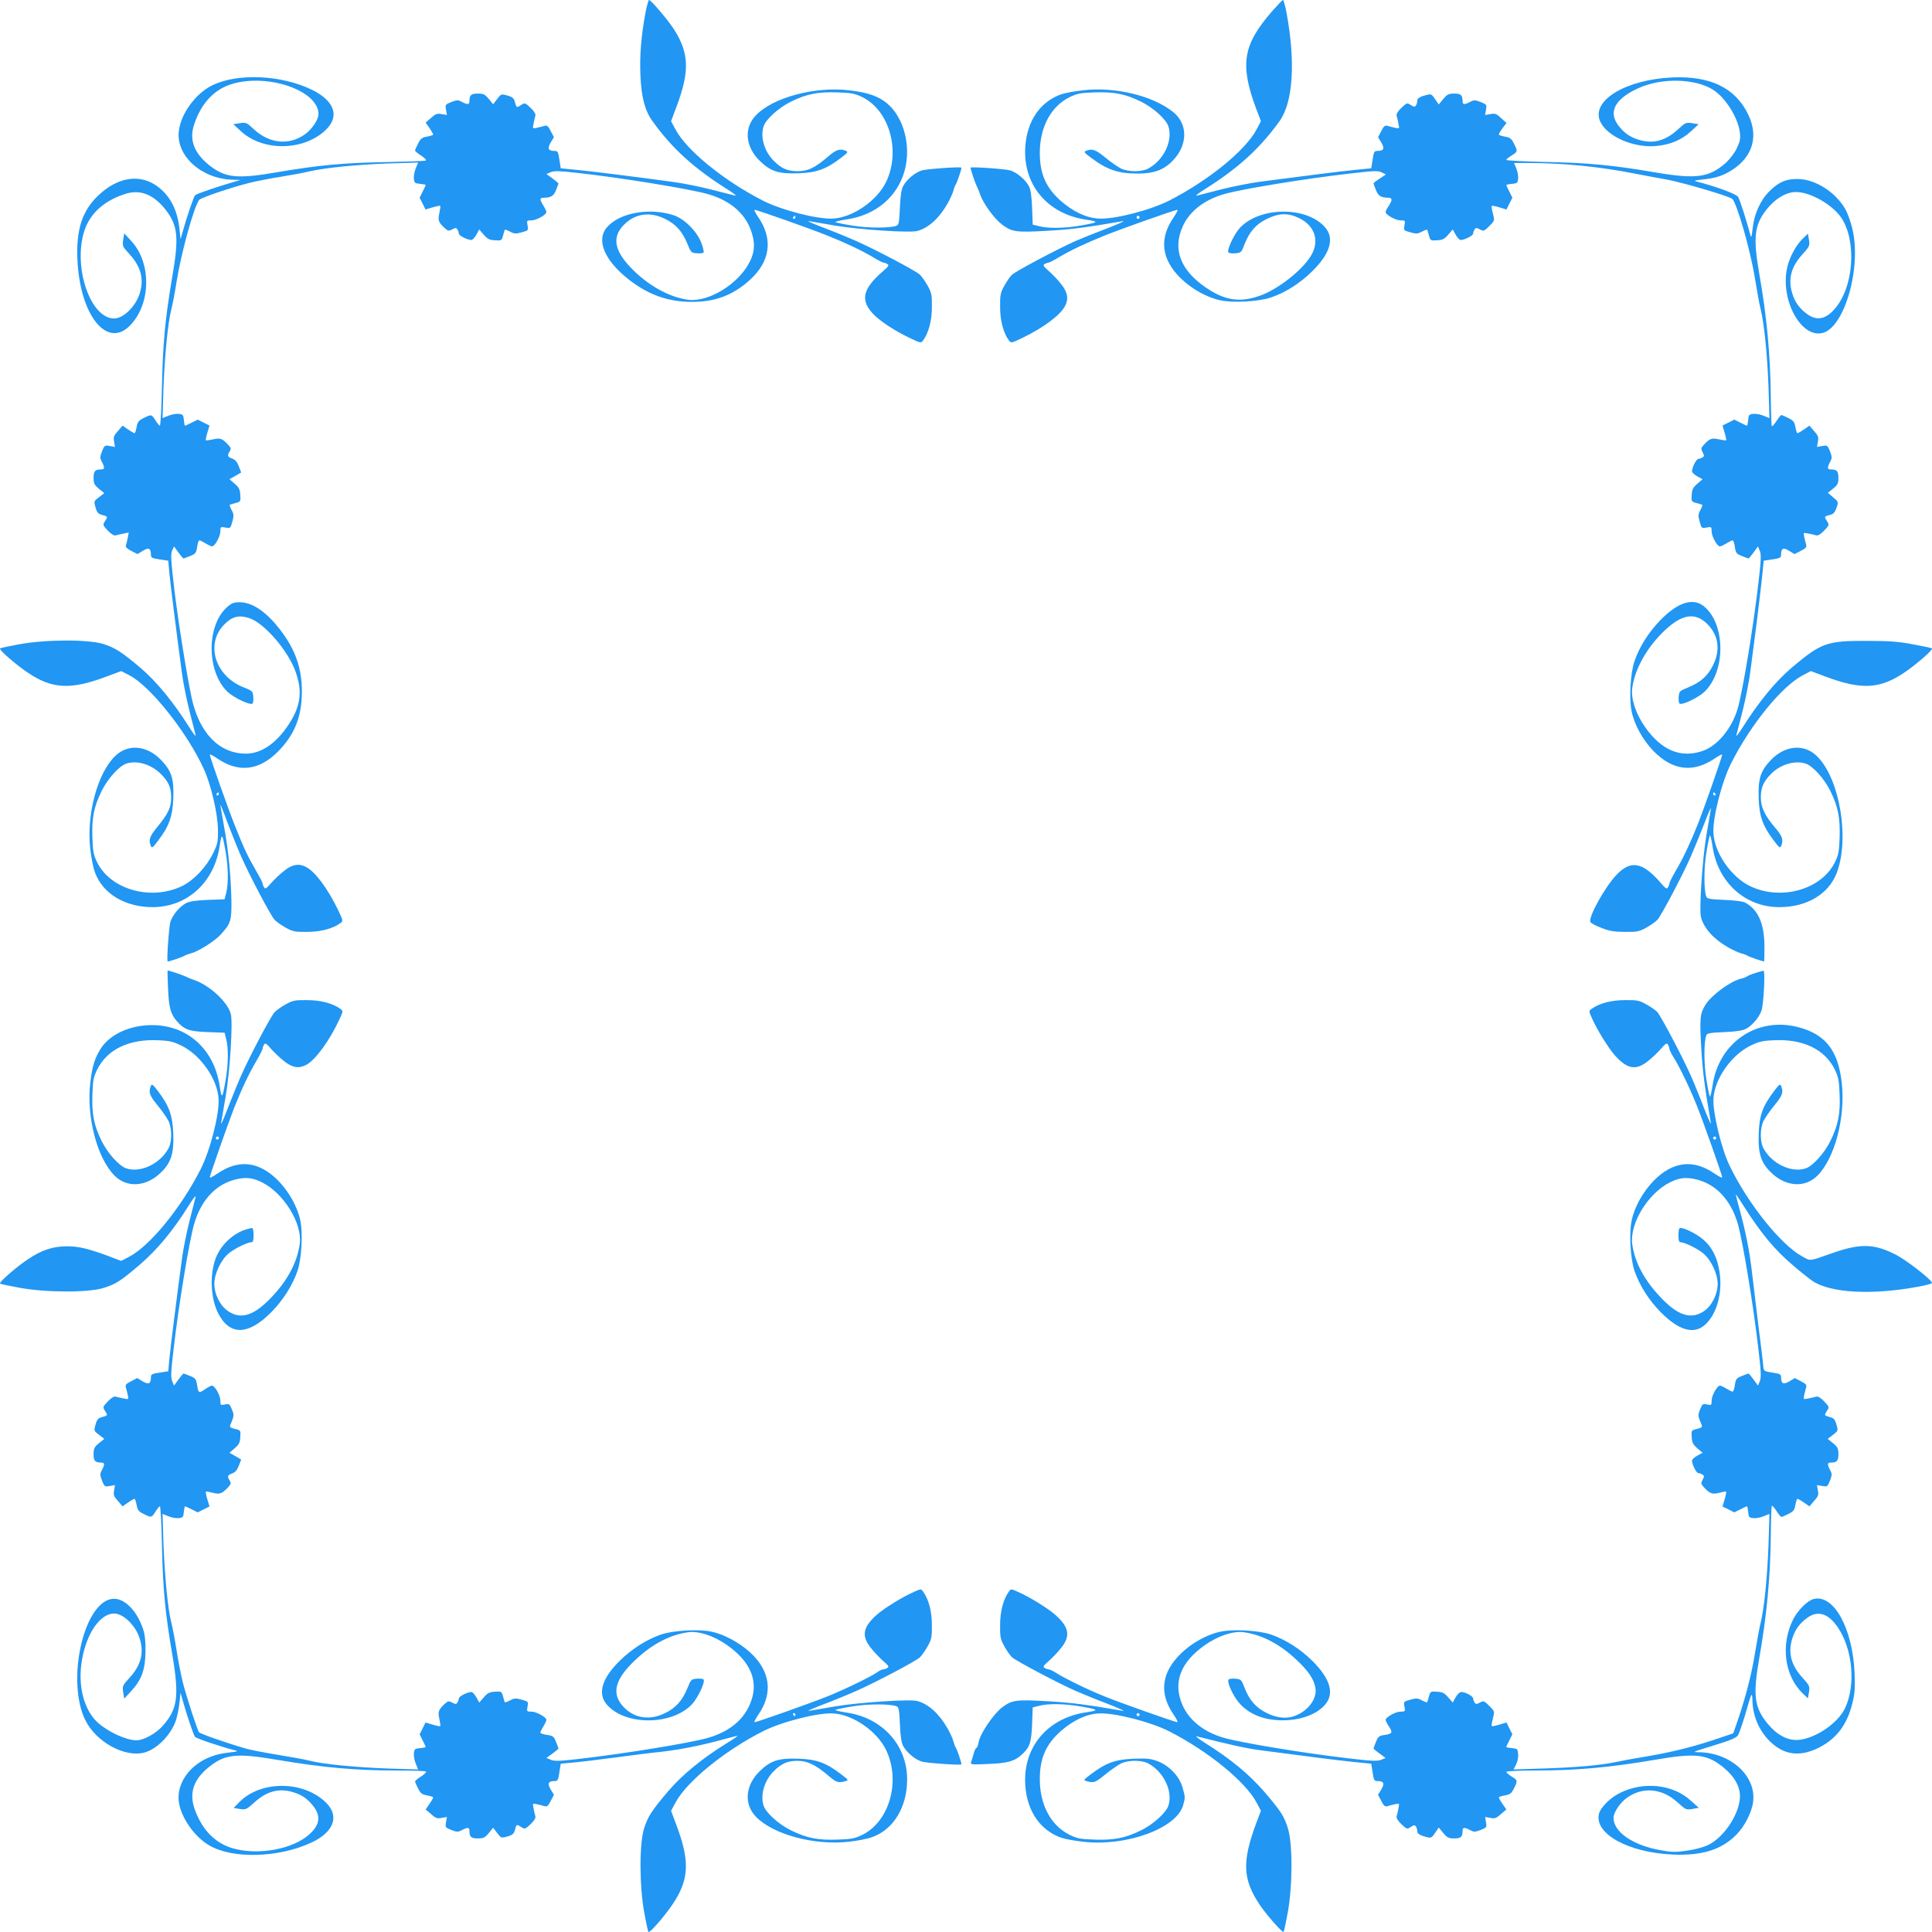 <?xml version="1.0" standalone="no"?>
<!DOCTYPE svg PUBLIC "-//W3C//DTD SVG 20010904//EN"
 "http://www.w3.org/TR/2001/REC-SVG-20010904/DTD/svg10.dtd">
<svg version="1.0" xmlns="http://www.w3.org/2000/svg"
 width="1280pt" height="1280pt" viewBox="0 0 1280 1280"
 preserveAspectRatio="xMidYMid meet">
<g transform="translate(0,1280) scale(0.1,-0.1)"
fill="#2196f3" stroke="none">
<path d="M4276 12713 c-28 -151 -39 -283 -33 -413 6 -145 30 -234 80 -303 129
-180 277 -314 497 -452 41 -26 64 -44 50 -41 -14 4 -86 22 -161 41 -75 19
-185 41 -245 49 -285 39 -520 68 -629 79 l-120 12 -9 58 c-7 49 -11 57 -30 57
-44 0 -51 15 -28 55 l22 36 -21 40 c-17 34 -24 40 -42 35 -12 -4 -35 -9 -51
-13 -28 -6 -28 -5 -21 28 3 19 9 42 12 52 3 12 -8 30 -32 53 -35 33 -38 34
-61 19 -31 -20 -32 -20 -42 17 -7 27 -15 35 -50 45 -42 12 -42 11 -68 -23
l-27 -35 -29 36 c-25 30 -35 35 -73 35 -44 0 -55 -10 -55 -51 0 -23 -12 -24
-50 -4 -26 14 -33 13 -70 -1 -40 -16 -41 -18 -35 -52 l6 -34 -35 6 c-29 6 -40
2 -70 -25 l-36 -31 25 -36 c14 -20 25 -40 25 -43 0 -4 -18 -10 -40 -14 -34 -6
-44 -13 -60 -46 -11 -21 -20 -42 -20 -46 0 -5 19 -21 42 -35 26 -18 36 -29 27
-32 -8 -3 -129 -7 -269 -10 -275 -5 -437 -20 -708 -66 -270 -47 -348 -39 -454
44 -101 80 -135 168 -103 267 46 143 133 237 253 273 240 71 572 -45 572 -200
0 -36 -43 -101 -90 -134 -104 -74 -232 -62 -334 30 -52 49 -56 50 -97 44 l-43
-7 52 -48 c146 -134 417 -129 561 11 93 90 57 192 -92 265 -204 100 -498 112
-664 28 -108 -54 -204 -186 -218 -300 -21 -165 151 -320 360 -324 l50 -1 -35
-10 c-118 -34 -257 -82 -267 -91 -10 -11 -56 -145 -84 -247 l-13 -45 -7 70
c-14 122 -58 211 -138 274 -116 92 -268 72 -400 -54 -106 -101 -147 -225 -138
-425 16 -366 194 -591 346 -439 141 141 147 414 12 561 l-48 52 -7 -43 c-6
-41 -4 -45 43 -96 75 -83 96 -163 67 -258 -26 -86 -108 -167 -170 -167 -155 0
-271 332 -200 572 36 120 130 207 273 253 99 32 187 -2 267 -103 83 -106 91
-184 44 -454 -46 -272 -61 -433 -67 -715 -3 -145 -9 -263 -14 -263 -4 0 -17
16 -29 35 -25 41 -28 41 -79 15 -33 -16 -40 -26 -46 -60 -4 -22 -10 -40 -14
-40 -3 0 -23 11 -43 25 l-36 25 -31 -36 c-27 -30 -31 -41 -25 -70 l6 -35 -34
6 c-34 6 -36 5 -52 -35 -14 -37 -15 -44 -1 -70 20 -38 19 -50 -4 -50 -41 0
-51 -11 -51 -55 0 -38 5 -48 35 -73 l36 -29 -35 -27 c-34 -26 -35 -26 -23 -68
10 -35 18 -43 45 -50 37 -10 37 -11 17 -42 -15 -23 -14 -26 19 -61 23 -24 41
-35 53 -32 10 3 33 9 52 12 l34 7 -7 -37 c-4 -20 -10 -43 -12 -50 -4 -9 9 -21
36 -35 l41 -21 36 22 c38 24 53 17 53 -27 0 -19 8 -23 57 -30 l58 -9 7 -80 c7
-74 50 -418 84 -669 8 -60 30 -170 49 -245 19 -75 37 -147 41 -161 3 -14 -15
9 -41 50 -107 170 -218 305 -326 397 -125 105 -166 131 -243 156 -102 32 -385
31 -561 -2 -65 -12 -122 -24 -125 -27 -8 -9 106 -108 182 -159 162 -110 285
-117 522 -28 l99 37 56 -29 c138 -72 382 -379 492 -621 47 -103 92 -296 93
-399 1 -83 -2 -96 -32 -158 -45 -92 -128 -179 -205 -217 -206 -100 -475 -24
-564 158 -24 50 -28 71 -31 167 -4 126 10 199 61 304 40 81 116 166 164 182
71 23 162 -4 227 -67 51 -50 70 -90 70 -154 1 -67 -18 -109 -91 -198 -52 -63
-60 -86 -44 -126 7 -17 13 -13 49 35 72 95 95 159 100 275 6 133 -11 187 -82
260 -94 97 -219 107 -303 25 -117 -113 -191 -387 -165 -615 6 -56 20 -128 32
-158 52 -140 200 -228 381 -228 228 0 408 163 444 403 14 93 18 89 40 -38 18
-106 19 -209 4 -269 l-11 -44 -111 -4 c-77 -3 -122 -10 -143 -21 -43 -22 -91
-79 -105 -124 -10 -35 -26 -263 -18 -263 13 0 104 31 113 39 6 4 25 11 41 15
47 11 158 81 198 125 67 74 72 92 70 231 -4 169 -20 329 -49 487 -13 73 -24
136 -24 140 1 4 23 -50 49 -122 27 -71 67 -170 89 -220 58 -131 197 -394 222
-420 12 -12 44 -35 73 -51 47 -26 61 -29 142 -28 90 0 171 22 220 58 19 14 19
16 -15 87 -68 141 -151 253 -212 285 -48 25 -91 18 -145 -25 -27 -21 -66 -58
-87 -82 -30 -35 -39 -41 -46 -29 -5 8 -10 20 -10 27 0 6 -21 46 -46 89 -50 85
-76 139 -135 287 -44 109 -169 462 -169 477 0 5 23 -7 51 -26 142 -96 277 -79
403 49 109 111 156 231 156 395 0 153 -42 276 -139 403 -93 124 -188 189 -274
189 -38 0 -53 -6 -82 -32 -138 -121 -137 -427 2 -561 42 -40 152 -92 166 -78
5 5 7 25 5 46 -3 36 -6 38 -66 62 -189 76 -253 289 -125 417 52 52 97 63 164
41 101 -33 261 -219 309 -360 47 -135 30 -234 -59 -362 -81 -115 -175 -176
-271 -176 -177 0 -309 135 -360 368 -34 160 -89 504 -116 728 -21 180 -24 224
-14 248 l13 29 29 -40 c16 -22 31 -40 34 -40 2 0 21 7 43 16 36 14 41 20 47
60 3 24 10 44 15 44 5 0 23 -9 41 -20 18 -11 38 -20 43 -20 18 0 55 66 55 99
0 31 1 32 33 26 33 -6 34 -6 46 38 11 38 11 49 -4 77 -9 17 -15 33 -13 35 2 2
19 7 38 12 34 9 35 11 32 54 -2 36 -8 49 -37 74 l-35 30 39 22 39 23 -16 41
c-11 29 -24 44 -44 51 -31 11 -34 19 -16 48 10 16 9 23 -12 45 -37 40 -52 45
-99 34 -24 -5 -45 -8 -47 -6 -2 2 2 25 10 51 l14 47 -39 19 -39 20 -40 -20
c-21 -11 -41 -20 -44 -20 -3 0 -6 17 -8 38 -3 33 -6 37 -34 40 -18 2 -49 -4
-70 -13 l-37 -15 6 197 c8 213 29 434 52 523 8 30 24 113 35 185 31 193 116
499 150 541 13 15 214 83 335 113 44 11 137 29 206 40 69 11 155 27 191 36
106 24 308 44 520 52 l198 6 -15 -37 c-9 -21 -15 -52 -13 -70 3 -28 7 -31 41
-34 20 -2 37 -5 37 -8 0 -3 -9 -23 -20 -44 l-20 -40 20 -39 19 -39 47 14 c26
8 49 12 51 10 2 -2 -1 -23 -6 -47 -11 -47 -6 -62 33 -98 24 -22 28 -23 52 -11
22 12 27 12 34 0 6 -8 10 -21 10 -28 0 -13 57 -42 83 -42 8 0 22 16 33 35 l19
35 30 -35 c25 -29 38 -35 74 -37 43 -3 45 -2 54 32 5 19 10 36 12 38 2 2 18
-4 35 -13 28 -15 39 -15 77 -4 44 12 44 13 38 46 -6 32 -5 33 26 33 33 0 99
37 99 55 0 6 -9 25 -20 43 -26 42 -25 52 3 52 47 0 66 12 81 51 9 22 16 41 16
43 0 3 -18 18 -40 34 l-40 29 28 12 c23 10 59 9 173 -4 285 -31 746 -106 869
-141 158 -45 261 -140 295 -272 18 -65 12 -117 -18 -177 -73 -146 -273 -269
-408 -251 -128 17 -271 98 -382 215 -108 114 -122 201 -45 280 75 77 174 91
276 40 71 -35 113 -83 147 -166 22 -55 25 -58 60 -61 21 -2 41 0 46 5 4 4 -3
35 -16 68 -31 76 -112 156 -182 179 -160 52 -357 17 -441 -79 -75 -85 -17
-223 148 -350 129 -100 259 -145 415 -145 155 0 271 44 384 146 134 122 154
270 56 413 -19 28 -31 51 -25 51 14 0 363 -123 480 -170 127 -51 228 -99 304
-144 32 -20 64 -36 70 -36 6 0 18 -5 26 -10 12 -7 6 -16 -29 -46 -141 -121
-155 -199 -54 -296 48 -45 137 -103 232 -148 71 -34 73 -34 87 -15 36 49 58
130 58 220 1 81 -2 95 -28 142 -16 29 -39 61 -51 73 -26 25 -289 164 -420 222
-49 22 -148 63 -220 90 -71 27 -114 46 -95 43 19 -3 98 -17 175 -30 162 -27
496 -49 544 -35 74 21 143 84 198 180 17 30 35 69 39 85 4 17 11 35 15 41 8 9
39 100 39 113 0 8 -228 -8 -263 -18 -45 -14 -102 -62 -124 -105 -11 -21 -18
-66 -21 -143 -4 -91 -7 -113 -21 -118 -40 -17 -190 -17 -291 0 -58 9 -109 20
-115 23 -5 3 27 11 72 18 196 28 341 151 388 329 41 159 -6 342 -113 436 -58
51 -133 77 -258 91 -228 26 -502 -48 -615 -165 -82 -84 -72 -209 25 -303 73
-71 126 -87 259 -82 116 4 180 27 276 100 48 36 52 42 35 49 -39 16 -64 8
-116 -37 -90 -77 -135 -98 -203 -98 -68 0 -107 17 -158 68 -63 62 -91 158 -68
229 16 48 101 124 182 164 105 51 178 65 304 61 96 -3 117 -7 167 -31 182 -89
257 -359 158 -564 -61 -124 -221 -234 -350 -241 -103 -6 -341 55 -468 120
-259 133 -506 334 -578 473 l-28 52 37 99 c87 232 83 352 -18 510 -39 61 -152
194 -165 194 -4 0 -15 -39 -24 -87z m994 -1353 c0 -5 -5 -10 -11 -10 -5 0 -7
5 -4 10 3 6 8 10 11 10 2 0 4 -4 4 -10z m-3820 -3820 c0 -5 -5 -10 -11 -10 -5
0 -7 5 -4 10 3 6 8 10 11 10 2 0 4 -4 4 -10z"/>
<path d="M8430 12728 c-196 -225 -217 -353 -108 -647 l32 -84 -28 -53 c-73
-139 -315 -337 -578 -472 -127 -65 -364 -126 -468 -120 -83 4 -171 46 -253
118 -98 88 -138 179 -138 317 0 171 74 309 199 370 50 24 71 28 167 31 126 4
199 -10 304 -61 81 -40 166 -116 182 -164 31 -95 -31 -225 -134 -280 -44 -23
-132 -23 -181 1 -21 11 -68 43 -104 73 -63 52 -86 60 -126 44 -17 -7 -13 -13
35 -48 104 -78 178 -103 306 -103 111 0 176 25 236 89 98 104 97 242 -2 320
-136 108 -383 167 -594 143 -56 -6 -122 -18 -147 -27 -138 -49 -225 -175 -237
-345 -18 -251 144 -446 400 -485 93 -14 89 -18 -38 -40 -106 -18 -209 -19
-269 -4 l-44 11 -4 111 c-3 77 -10 122 -21 143 -22 43 -79 91 -124 105 -35 10
-263 26 -263 18 0 -11 30 -99 38 -115 6 -11 18 -39 26 -64 23 -62 92 -157 144
-197 66 -50 93 -54 301 -42 159 9 246 20 501 64 19 3 -28 -18 -105 -48 -77
-29 -171 -67 -210 -84 -117 -52 -396 -200 -420 -223 -12 -11 -35 -44 -51 -73
-26 -47 -29 -61 -28 -142 0 -90 22 -171 58 -220 14 -19 16 -19 87 15 141 68
253 151 285 212 25 48 18 91 -25 145 -21 27 -58 66 -82 87 -35 30 -41 39 -29
46 8 5 20 10 26 10 6 0 38 16 70 36 76 45 177 93 304 144 117 47 466 170 480
170 6 0 -6 -23 -25 -51 -97 -141 -81 -277 49 -404 72 -70 174 -127 263 -145
85 -18 253 -8 333 19 97 33 195 95 275 175 119 118 148 218 83 291 -121 138
-427 137 -561 -2 -40 -42 -92 -152 -78 -166 5 -5 26 -7 47 -5 36 3 39 6 60 61
32 82 75 131 146 166 80 40 143 42 217 5 103 -51 134 -150 78 -246 -57 -97
-222 -227 -342 -268 -135 -47 -234 -30 -362 59 -164 115 -214 251 -148 399 45
102 143 178 275 216 118 34 535 102 831 136 163 19 190 20 213 8 l28 -14 -41
-27 c-23 -15 -41 -29 -41 -32 0 -3 7 -22 16 -44 15 -39 34 -51 82 -51 27 0 28
-16 2 -55 -11 -16 -20 -34 -20 -40 0 -18 66 -55 99 -55 31 0 32 -1 26 -33 -6
-33 -6 -34 38 -46 38 -11 49 -11 77 4 17 9 33 15 35 13 2 -2 7 -19 12 -38 9
-34 11 -35 54 -32 36 2 49 8 74 37 l30 35 19 -35 c11 -19 25 -35 33 -35 26 0
83 29 83 42 0 7 4 20 10 28 7 12 12 12 35 0 24 -13 28 -12 62 22 36 36 36 36
24 83 -7 26 -10 49 -8 51 2 2 25 -2 51 -10 l47 -14 19 39 20 39 -20 40 c-11
21 -20 41 -20 44 0 3 17 6 38 8 33 3 37 6 40 34 2 18 -4 48 -12 68 l-15 36
102 0 c222 0 470 -25 692 -69 55 -11 154 -29 220 -41 106 -20 402 -107 431
-127 29 -22 120 -336 150 -522 14 -86 31 -181 39 -211 23 -91 44 -302 52 -518
l6 -202 -37 15 c-21 9 -52 15 -70 13 -28 -3 -31 -7 -34 -40 -2 -21 -5 -38 -8
-38 -3 0 -23 9 -44 20 l-40 20 -39 -20 -39 -19 14 -47 c8 -26 12 -49 10 -51
-2 -2 -23 1 -47 6 -47 11 -62 6 -98 -33 -22 -24 -23 -28 -11 -52 12 -22 12
-27 0 -34 -8 -6 -21 -10 -28 -10 -13 0 -42 -57 -42 -83 0 -8 16 -22 35 -33
l35 -19 -35 -30 c-29 -25 -35 -38 -37 -74 -3 -43 -2 -45 32 -54 19 -5 36 -10
38 -12 2 -2 -4 -18 -13 -35 -15 -28 -15 -39 -4 -77 12 -44 13 -44 46 -38 32 6
33 5 33 -26 0 -33 37 -99 55 -99 6 0 25 9 43 20 18 11 36 20 41 20 5 0 12 -20
15 -44 6 -40 11 -46 47 -60 22 -9 41 -16 43 -16 3 0 18 18 34 40 l29 40 12
-29 c10 -24 9 -63 -9 -212 -34 -296 -103 -711 -136 -829 -39 -136 -135 -252
-236 -286 -145 -48 -270 5 -379 159 -62 89 -94 187 -85 258 17 128 98 271 215
382 114 108 201 122 280 45 77 -75 91 -174 40 -276 -35 -71 -83 -113 -166
-147 -55 -22 -58 -25 -61 -60 -2 -21 0 -41 5 -46 14 -14 124 38 166 78 139
134 140 440 2 561 -73 65 -173 36 -291 -83 -79 -80 -141 -177 -175 -275 -27
-79 -37 -248 -19 -333 18 -89 75 -191 145 -263 127 -129 261 -146 404 -50 28
19 51 31 51 26 0 -13 -121 -358 -160 -457 -51 -128 -101 -234 -147 -311 -24
-41 -43 -79 -43 -85 0 -7 -5 -19 -10 -27 -7 -12 -16 -6 -46 29 -121 141 -200
155 -295 54 -78 -82 -189 -284 -172 -312 5 -8 38 -26 74 -39 50 -20 83 -26
154 -26 81 -1 95 2 142 28 29 16 61 39 73 51 25 26 165 291 222 420 22 50 62
149 90 220 27 72 46 114 43 95 -3 -19 -17 -98 -30 -175 -27 -162 -49 -496 -35
-544 21 -74 84 -143 180 -198 30 -17 69 -35 85 -39 17 -4 35 -11 41 -15 9 -7
99 -38 112 -39 1 0 2 42 2 94 0 157 -41 250 -130 297 -14 7 -73 15 -137 17
-91 4 -113 7 -118 21 -17 40 -17 190 0 291 9 58 20 109 23 115 3 5 11 -27 18
-72 34 -238 215 -403 443 -403 182 0 326 86 380 227 87 228 19 628 -132 774
-84 82 -209 72 -303 -25 -71 -73 -87 -126 -82 -259 4 -116 27 -180 100 -276
36 -48 42 -52 49 -35 16 40 8 64 -40 120 -70 82 -96 137 -95 204 0 62 19 104
68 153 62 63 158 91 229 68 48 -16 124 -101 164 -182 51 -105 65 -178 61 -304
-3 -96 -7 -117 -31 -167 -89 -182 -358 -258 -564 -158 -124 61 -234 219 -241
350 -6 102 55 341 119 467 131 257 335 507 473 579 l53 28 99 -37 c237 -89
360 -82 522 28 76 51 190 150 182 159 -3 3 -60 15 -125 27 -96 18 -158 23
-305 23 -266 1 -303 -12 -499 -177 -108 -92 -219 -227 -326 -397 -26 -41 -44
-64 -41 -50 4 14 22 87 42 163 19 76 42 191 50 255 8 64 26 203 40 307 13 105
30 244 37 310 l12 120 58 9 c49 7 57 11 57 30 0 44 15 51 53 27 l36 -22 41 21
c35 18 41 25 36 43 -4 12 -9 35 -13 51 -6 28 -5 28 28 21 19 -3 42 -9 52 -12
12 -3 30 8 53 32 33 35 34 38 19 61 -20 31 -20 32 17 42 25 6 34 16 45 47 14
40 14 40 -22 70 l-35 30 35 28 c30 24 35 34 35 71 0 45 -10 56 -51 56 -23 0
-24 12 -4 50 14 26 13 33 -1 70 -16 40 -18 41 -52 35 l-34 -6 6 35 c6 29 2 40
-25 70 l-31 36 -36 -25 c-20 -14 -40 -25 -43 -25 -4 0 -10 18 -14 40 -6 34
-13 44 -46 60 -21 11 -42 20 -47 20 -4 0 -19 -18 -32 -39 -14 -21 -28 -37 -31
-35 -3 1 -6 92 -7 201 -3 274 -27 531 -77 813 -41 237 -32 319 49 422 52 66
119 109 179 115 83 9 222 -59 297 -145 116 -132 113 -441 -6 -605 -66 -90
-131 -109 -201 -58 -51 37 -82 80 -99 138 -29 94 -7 176 67 257 48 53 50 58
44 97 l-7 41 -38 -37 c-42 -41 -84 -120 -99 -186 -49 -212 90 -471 234 -435
147 37 261 440 196 696 -11 45 -32 102 -46 126 -67 114 -199 197 -315 198 -78
1 -126 -20 -188 -82 -59 -58 -100 -150 -110 -243 -7 -62 -10 -69 -16 -44 -22
85 -69 233 -81 251 -12 19 -144 68 -270 100 -26 6 -20 9 37 15 86 9 131 24
191 61 141 90 181 228 106 376 -85 171 -250 250 -499 239 -307 -14 -536 -151
-480 -288 42 -99 211 -177 364 -167 96 7 175 39 238 97 l52 48 -43 7 c-41 6
-45 4 -96 -43 -83 -75 -163 -96 -258 -67 -58 17 -101 48 -138 99 -64 88 -17
173 134 242 154 71 377 66 497 -10 82 -52 165 -185 177 -282 5 -44 1 -61 -21
-107 -15 -31 -48 -73 -72 -95 -112 -98 -196 -109 -469 -63 -280 48 -438 63
-722 69 -145 3 -263 9 -263 14 0 4 16 17 35 29 41 25 41 28 15 79 -16 33 -26
40 -60 46 -22 4 -40 10 -40 14 0 4 11 23 25 42 l26 34 -36 33 c-31 29 -40 32
-71 26 l-35 -6 6 34 c6 34 5 36 -35 52 -37 14 -44 15 -70 1 -38 -20 -50 -19
-50 4 0 41 -11 51 -55 51 -38 0 -47 -5 -73 -36 l-30 -36 -24 35 c-19 30 -27
35 -48 30 -51 -12 -70 -23 -70 -40 0 -10 -4 -24 -9 -32 -7 -11 -13 -10 -34 3
-24 16 -26 16 -62 -18 -24 -23 -35 -41 -32 -53 3 -10 9 -33 12 -52 7 -33 7
-34 -21 -28 -16 4 -39 9 -51 13 -18 5 -25 -1 -42 -35 l-21 -40 22 -36 c23 -40
16 -55 -28 -55 -19 0 -23 -8 -30 -57 l-9 -58 -120 -12 c-107 -11 -265 -31
-625 -78 -63 -9 -176 -31 -250 -50 -74 -19 -146 -37 -160 -41 -14 -3 9 15 50
41 222 139 368 272 497 452 90 124 107 392 47 716 -9 48 -20 87 -24 87 -4 0
-35 -33 -70 -72z m-880 -1368 c0 -5 -4 -10 -10 -10 -5 0 -10 5 -10 10 0 6 5
10 10 10 6 0 10 -4 10 -10z m3815 -3820 c3 -5 1 -10 -4 -10 -6 0 -11 5 -11 10
0 6 2 10 4 10 3 0 8 -4 11 -10z"/>
<path d="M1113 6258 c5 -132 17 -176 59 -224 50 -56 80 -67 205 -72 l111 -4
11 -44 c15 -60 14 -163 -4 -269 -22 -127 -26 -131 -40 -38 -39 256 -234 418
-485 400 -130 -9 -245 -67 -301 -152 -41 -64 -59 -121 -71 -231 -26 -225 46
-498 161 -613 81 -81 205 -75 302 16 72 67 92 128 87 263 -5 120 -27 183 -100
279 -36 48 -42 52 -49 35 -16 -40 -8 -63 44 -126 30 -36 62 -83 73 -104 24
-49 24 -137 1 -181 -55 -103 -185 -165 -280 -134 -48 16 -124 101 -164 182
-51 105 -65 178 -61 304 3 96 7 117 31 167 66 135 211 205 404 196 77 -3 101
-9 156 -36 127 -63 238 -222 245 -352 6 -102 -55 -341 -119 -467 -131 -257
-335 -507 -473 -579 l-53 -28 -84 32 c-138 51 -199 65 -279 65 -93 -1 -167
-26 -258 -88 -76 -51 -190 -151 -182 -159 3 -3 60 -15 125 -27 175 -33 459
-34 561 -2 83 26 113 46 240 154 118 102 219 223 329 399 26 41 44 64 41 50
-4 -14 -22 -86 -41 -161 -19 -75 -41 -185 -49 -245 -34 -251 -77 -595 -84
-669 l-7 -80 -57 -9 c-50 -7 -58 -11 -58 -30 0 -44 -15 -51 -55 -28 l-36 22
-40 -21 c-34 -17 -40 -24 -35 -42 4 -12 9 -35 13 -51 6 -28 5 -28 -28 -21 -19
3 -42 9 -52 12 -12 3 -30 -8 -53 -32 -33 -35 -34 -38 -19 -61 20 -31 20 -32
-17 -42 -27 -7 -35 -15 -45 -50 -12 -42 -11 -42 23 -68 l35 -27 -36 -29 c-30
-25 -35 -35 -35 -73 0 -44 10 -55 51 -55 23 0 24 -12 4 -50 -14 -26 -13 -33 1
-70 16 -40 18 -41 52 -35 l34 6 -6 -35 c-6 -29 -2 -40 25 -70 l31 -36 36 25
c20 14 40 25 43 25 4 0 10 -18 14 -40 6 -34 13 -44 46 -60 51 -26 54 -26 79
15 12 19 25 35 29 35 5 0 11 -118 14 -262 6 -285 21 -443 69 -723 46 -273 35
-358 -63 -468 -44 -51 -127 -97 -174 -97 -69 0 -190 56 -259 119 -92 85 -133
249 -102 418 31 175 121 303 212 303 62 0 144 -81 170 -167 29 -95 8 -175 -67
-258 -47 -51 -49 -55 -43 -96 l7 -43 48 52 c68 74 92 143 93 262 1 68 -4 111
-17 150 -44 128 -132 211 -210 196 -187 -35 -297 -547 -172 -802 71 -145 262
-250 392 -215 84 23 176 117 209 214 8 26 19 78 23 115 l7 67 13 -45 c24 -90
73 -235 83 -247 9 -11 169 -65 263 -89 26 -6 20 -9 -39 -15 -86 -10 -147 -32
-209 -76 -88 -64 -135 -162 -122 -252 15 -104 103 -230 201 -287 154 -91 459
-83 676 18 148 68 189 174 100 263 -148 149 -434 151 -577 5 l-37 -38 41 -7
c39 -6 44 -4 97 44 81 74 163 96 257 67 58 -17 101 -48 138 -99 51 -70 32
-135 -58 -201 -119 -86 -336 -117 -489 -69 -114 36 -198 125 -245 259 -37 108
-6 197 99 280 105 83 181 90 447 45 300 -51 520 -71 787 -71 108 0 199 -3 201
-7 3 -5 -13 -19 -34 -33 -21 -13 -39 -28 -39 -32 0 -5 9 -26 20 -47 16 -33 26
-40 60 -46 22 -4 40 -10 40 -14 0 -3 -11 -23 -25 -43 l-25 -36 36 -31 c30 -27
41 -31 70 -25 l35 6 -6 -34 c-6 -34 -5 -36 35 -52 37 -14 44 -15 70 -1 38 20
50 19 50 -4 0 -41 11 -51 55 -51 38 0 48 5 73 35 l29 36 27 -35 c26 -34 26
-35 68 -23 35 10 43 18 50 45 10 37 11 37 42 17 23 -15 26 -14 61 19 24 23 35
41 32 53 -3 10 -9 33 -12 52 -7 33 -7 34 21 28 16 -4 39 -9 51 -13 18 -5 25 1
42 35 l21 40 -22 36 c-23 40 -16 55 28 55 19 0 23 8 30 58 l9 57 85 8 c47 4
171 19 275 33 105 14 246 32 315 39 131 16 256 41 402 81 48 13 90 24 94 24 5
0 -25 -21 -66 -46 -167 -103 -299 -211 -393 -321 -109 -128 -135 -169 -160
-247 -32 -102 -31 -385 2 -561 12 -65 24 -122 27 -125 9 -8 108 106 159 182
110 162 117 285 28 522 l-37 99 28 52 c72 138 323 344 579 474 126 64 365 125
467 119 130 -7 289 -116 350 -241 99 -205 24 -475 -158 -564 -50 -24 -71 -28
-167 -31 -126 -4 -199 10 -304 61 -81 40 -166 116 -182 164 -23 71 5 167 68
229 49 49 91 68 153 68 67 1 122 -25 204 -95 58 -49 69 -53 116 -40 24 7 23 8
-30 48 -97 74 -160 97 -277 101 -133 5 -186 -11 -259 -82 -97 -94 -107 -219
-25 -303 113 -117 387 -191 615 -165 56 6 128 20 158 32 140 52 228 200 228
381 0 228 -165 409 -403 443 -45 7 -77 15 -72 18 6 3 57 14 115 23 101 17 251
17 291 0 14 -5 17 -27 21 -118 3 -77 10 -122 21 -143 22 -43 79 -91 124 -105
35 -10 263 -26 263 -18 0 13 -31 104 -39 113 -4 6 -11 25 -15 41 -4 17 -22 55
-39 85 -55 96 -124 159 -198 180 -48 14 -382 -8 -544 -35 -77 -13 -156 -27
-175 -30 -19 -3 24 16 95 43 72 27 171 68 220 90 131 58 394 197 420 222 12
12 35 44 51 73 26 47 29 61 28 142 0 90 -22 171 -58 220 -13 19 -15 19 -57 0
-77 -33 -200 -109 -251 -154 -91 -81 -102 -139 -39 -218 21 -27 58 -66 82 -87
35 -30 41 -39 29 -46 -8 -5 -21 -10 -28 -10 -8 0 -26 -8 -40 -19 -44 -31 -220
-116 -330 -160 -118 -47 -468 -171 -482 -171 -6 0 6 23 25 51 99 144 78 291
-58 414 -71 64 -172 118 -254 135 -85 18 -254 8 -333 -19 -98 -34 -195 -96
-275 -175 -119 -118 -148 -218 -83 -291 121 -138 427 -137 561 2 40 42 92 152
78 166 -5 5 -25 7 -46 5 -35 -3 -38 -6 -60 -61 -34 -83 -76 -131 -147 -166
-100 -50 -200 -37 -272 35 -88 89 -66 185 72 315 111 106 232 169 352 185 70
9 169 -23 257 -85 143 -101 201 -219 168 -343 -34 -132 -137 -227 -295 -272
-122 -35 -569 -107 -869 -141 -114 -13 -149 -14 -172 -4 l-29 12 40 29 c22 16
40 31 40 34 0 2 -7 21 -16 43 -14 36 -20 41 -60 47 -24 3 -44 10 -44 15 0 5 9
23 20 41 11 18 20 38 20 43 0 18 -66 55 -99 55 -31 0 -32 1 -26 33 6 33 6 34
-38 46 -38 11 -49 11 -77 -4 -17 -9 -33 -15 -35 -13 -2 2 -7 19 -12 38 -9 34
-11 35 -54 32 -36 -2 -50 -9 -74 -38 l-30 -34 -19 35 c-11 19 -25 35 -33 35
-26 0 -83 -29 -83 -42 0 -7 -4 -20 -10 -28 -7 -12 -12 -12 -34 0 -24 12 -28
11 -52 -11 -39 -36 -44 -51 -33 -98 5 -24 8 -45 6 -47 -2 -2 -25 2 -51 10
l-47 14 -19 -39 -20 -39 20 -40 c11 -21 20 -41 20 -44 0 -3 -17 -6 -37 -8 -34
-3 -38 -6 -41 -34 -2 -18 4 -49 13 -70 l15 -37 -197 6 c-217 8 -434 29 -522
52 -31 8 -126 25 -211 39 -85 14 -180 32 -210 41 -132 38 -306 99 -312 109
-12 18 -86 245 -107 331 -11 44 -30 139 -41 210 -11 72 -27 155 -35 185 -23
89 -44 310 -52 523 l-6 197 37 -15 c21 -9 52 -15 70 -13 28 3 31 7 34 41 2 20
5 37 8 37 3 0 23 -9 44 -20 l40 -20 39 20 39 19 -14 47 c-8 26 -12 49 -10 51
2 3 22 -1 45 -7 46 -12 62 -6 101 35 21 22 22 29 12 45 -18 29 -15 37 16 48
20 7 33 22 44 51 l16 41 -39 23 -39 22 35 30 c29 25 35 38 37 74 3 44 3 45
-35 54 -30 7 -37 13 -31 26 26 62 26 66 10 104 -14 36 -18 38 -46 32 -29 -6
-30 -5 -30 26 0 34 -37 99 -56 99 -6 0 -27 -11 -47 -25 -41 -27 -42 -26 -52
32 -6 37 -11 43 -46 57 -22 9 -41 16 -43 16 -3 0 -18 -18 -34 -40 l-29 -40
-12 29 c-10 24 -9 63 9 212 34 296 103 712 136 829 48 166 152 273 293 300 59
11 100 5 156 -23 144 -71 269 -273 251 -407 -16 -120 -79 -241 -185 -352 -116
-124 -203 -152 -288 -96 -54 35 -93 113 -93 183 0 67 46 163 99 204 39 31 122
71 147 71 10 0 14 13 14 44 0 25 -3 47 -7 49 -5 3 -31 -4 -59 -14 -73 -27
-141 -91 -175 -162 -51 -108 -48 -280 6 -387 76 -150 199 -148 351 5 79 80
141 177 175 275 27 79 37 248 19 333 -18 89 -75 191 -145 263 -127 130 -263
146 -404 49 -28 -19 -51 -31 -51 -25 0 12 120 354 160 457 51 128 101 234 147
311 24 41 43 79 43 85 0 7 5 19 10 27 7 12 16 6 46 -29 21 -24 60 -61 87 -82
54 -43 97 -50 146 -24 60 31 157 164 221 304 24 52 24 53 5 67 -49 36 -130 58
-220 58 -81 1 -95 -2 -142 -28 -29 -16 -61 -39 -73 -51 -25 -26 -165 -291
-222 -420 -22 -49 -62 -148 -90 -220 -27 -71 -46 -114 -43 -95 3 19 17 98 30
175 29 169 49 494 34 548 -21 78 -137 186 -239 223 -25 8 -53 20 -64 26 -16 8
-104 38 -115 38 -2 0 -1 -51 2 -112z m337 -998 c0 -5 -4 -10 -10 -10 -5 0 -10
5 -10 10 0 6 5 10 10 10 6 0 10 -4 10 -10z m3820 -3820 c0 -5 -2 -10 -4 -10
-3 0 -8 5 -11 10 -3 6 -1 10 4 10 6 0 11 -4 11 -10z"/>
<path d="M11631 6354 c-24 -7 -48 -17 -55 -22 -6 -5 -24 -12 -41 -16 -70 -16
-196 -109 -236 -173 -36 -58 -39 -88 -28 -282 9 -158 22 -260 64 -501 4 -19
-18 28 -48 105 -29 77 -70 176 -90 220 -60 132 -194 385 -217 410 -11 12 -44
35 -73 51 -47 26 -61 29 -142 28 -90 0 -171 -22 -220 -58 -19 -13 -19 -15 0
-57 33 -77 109 -200 154 -251 81 -91 139 -102 218 -39 27 21 66 58 87 82 30
35 39 41 46 29 5 -8 10 -21 10 -28 0 -7 12 -31 26 -54 41 -64 109 -206 154
-318 47 -117 170 -466 170 -480 0 -6 -23 6 -51 25 -141 97 -277 81 -404 -49
-70 -72 -127 -174 -145 -263 -18 -85 -8 -254 19 -333 34 -98 96 -195 175 -275
118 -119 218 -148 291 -83 79 69 119 213 97 353 -15 95 -48 161 -108 213 -44
39 -140 85 -156 75 -5 -2 -8 -24 -8 -49 0 -31 4 -44 14 -44 25 0 108 -40 147
-71 53 -41 99 -137 99 -204 0 -70 -39 -148 -93 -183 -85 -56 -172 -28 -288 96
-106 112 -169 231 -185 349 -18 137 105 338 251 410 56 28 97 34 156 23 141
-27 245 -134 293 -300 33 -117 102 -533 136 -829 18 -149 19 -188 9 -212 l-12
-29 -29 40 c-16 22 -31 40 -34 40 -2 0 -21 -7 -43 -16 -36 -14 -41 -20 -47
-60 -3 -24 -10 -44 -15 -44 -5 0 -23 9 -41 20 -18 11 -37 20 -43 20 -18 0 -55
-66 -55 -99 0 -31 -1 -32 -30 -26 -28 6 -32 4 -46 -32 -16 -38 -16 -42 10
-104 6 -13 -1 -19 -31 -26 -38 -9 -38 -10 -35 -54 2 -36 8 -49 37 -74 l35 -30
-35 -19 c-19 -11 -35 -25 -35 -33 0 -26 29 -83 42 -83 7 0 20 -4 28 -10 12 -7
12 -12 0 -34 -12 -24 -11 -28 11 -52 38 -40 54 -46 100 -34 23 6 43 10 45 7 2
-2 -2 -25 -10 -51 l-14 -47 39 -19 39 -20 40 20 c21 11 41 20 44 20 3 0 6 -17
8 -37 3 -34 6 -38 34 -41 18 -2 49 4 70 13 l37 15 -6 -202 c-8 -216 -29 -427
-52 -518 -8 -30 -25 -125 -39 -210 -22 -138 -67 -309 -124 -470 l-19 -54 -128
-43 c-151 -50 -290 -84 -465 -113 -69 -11 -154 -27 -190 -35 -95 -20 -259 -35
-479 -42 l-193 -6 16 32 c10 18 16 48 14 69 -3 35 -5 37 -40 40 -21 2 -38 5
-38 8 0 3 9 23 20 44 l20 40 -20 39 -19 39 -47 -14 c-26 -8 -49 -12 -51 -10
-2 2 1 25 8 51 12 47 12 47 -24 83 -34 34 -38 35 -62 22 -23 -12 -28 -12 -35
0 -6 8 -10 21 -10 27 0 15 -51 43 -78 43 -11 0 -26 -14 -38 -35 l-19 -35 -30
34 c-24 29 -38 36 -74 38 -43 3 -45 2 -54 -32 -5 -19 -10 -36 -12 -38 -2 -2
-18 4 -35 13 -28 15 -39 15 -77 4 -44 -12 -44 -13 -38 -46 6 -32 5 -33 -26
-33 -33 0 -99 -37 -99 -55 0 -5 9 -23 20 -40 29 -43 25 -52 -24 -59 -40 -6
-46 -11 -60 -47 -9 -22 -16 -41 -16 -43 0 -3 18 -18 40 -34 l40 -29 -29 -12
c-24 -10 -63 -9 -212 9 -296 34 -712 103 -829 136 -132 38 -230 114 -275 216
-66 148 -16 284 148 399 88 62 187 94 257 85 120 -16 241 -79 352 -185 76 -71
113 -126 123 -183 13 -71 -48 -154 -138 -187 -53 -20 -120 -13 -185 20 -71 35
-114 84 -146 166 -21 55 -24 58 -60 61 -21 2 -42 0 -46 -5 -14 -14 29 -110 72
-158 56 -63 137 -101 233 -110 138 -13 269 26 333 100 65 73 36 173 -83 291
-80 79 -177 141 -275 175 -79 27 -248 37 -333 19 -89 -18 -191 -75 -263 -145
-130 -127 -146 -263 -49 -404 19 -28 31 -51 25 -51 -14 0 -363 123 -480 170
-106 42 -258 116 -322 156 -20 13 -43 24 -50 24 -7 0 -20 5 -28 10 -12 7 -6
16 29 46 24 21 61 60 82 87 63 79 52 137 -39 218 -51 45 -174 121 -251 154
-42 19 -44 19 -57 0 -36 -49 -58 -130 -58 -220 -1 -81 2 -95 28 -142 16 -29
39 -62 51 -73 25 -23 306 -172 420 -222 39 -17 133 -56 210 -85 77 -30 124
-52 105 -48 -241 42 -343 55 -501 64 -208 12 -235 8 -301 -42 -55 -41 -146
-176 -154 -228 -4 -21 -10 -39 -15 -39 -4 0 -13 -18 -19 -41 -6 -22 -14 -47
-17 -56 -5 -13 8 -15 108 -10 133 5 177 17 225 59 56 50 67 80 72 205 l4 111
44 11 c60 15 163 14 269 -4 127 -22 131 -26 38 -40 -256 -39 -418 -234 -400
-485 12 -170 99 -296 237 -345 25 -9 91 -21 147 -27 285 -33 616 88 661 240
15 51 15 58 -4 121 -21 74 -88 143 -163 172 -48 18 -72 20 -161 17 -120 -5
-182 -27 -280 -101 -53 -40 -54 -41 -30 -48 47 -13 57 -9 122 44 36 30 83 62
104 73 49 24 137 24 181 1 103 -55 165 -185 134 -280 -16 -48 -101 -124 -182
-164 -105 -51 -178 -65 -304 -61 -96 3 -117 7 -167 31 -125 61 -199 199 -199
370 0 138 40 229 138 317 82 72 170 114 253 118 101 6 341 -55 465 -118 260
-132 508 -335 581 -474 l28 -53 -32 -84 c-94 -255 -89 -369 24 -539 46 -68
151 -187 158 -179 3 3 15 59 27 124 33 175 34 459 2 561 -26 83 -46 113 -154
240 -102 118 -223 219 -399 329 -41 26 -64 44 -50 41 213 -54 324 -79 415 -91
317 -42 512 -67 620 -78 l120 -12 9 -58 c7 -49 11 -57 30 -57 44 0 51 -15 28
-55 l-22 -36 21 -40 c17 -34 24 -40 42 -35 12 4 35 9 51 13 28 6 28 5 21 -28
-3 -19 -9 -42 -12 -52 -3 -12 8 -30 32 -53 36 -34 38 -34 62 -18 21 13 27 14
34 3 5 -8 9 -22 9 -32 0 -17 19 -28 70 -40 21 -5 29 0 48 30 l24 35 30 -36
c26 -31 35 -36 73 -36 44 0 55 10 55 51 0 23 12 24 50 4 26 -14 33 -13 70 1
40 16 41 18 35 52 l-6 34 35 -6 c29 -6 40 -2 70 25 l36 31 -25 36 c-14 20 -25
40 -25 43 0 4 18 10 40 14 34 6 44 13 60 46 26 51 26 54 -15 79 -19 12 -35 26
-35 31 0 5 84 9 198 9 267 0 487 20 787 71 268 46 343 38 450 -48 81 -66 119
-137 112 -212 -12 -114 -111 -258 -211 -305 -29 -14 -91 -31 -139 -37 -73 -11
-99 -11 -176 3 -182 32 -311 121 -311 214 0 36 43 101 90 134 104 74 232 62
334 -31 54 -49 57 -51 98 -44 l43 8 -53 47 c-118 109 -314 130 -472 50 -62
-31 -126 -95 -136 -136 -34 -133 195 -259 492 -271 193 -8 322 33 420 134 54
55 101 148 109 217 21 168 -146 322 -355 327 -52 1 -58 -2 123 54 84 26 121
42 131 58 8 12 29 72 47 132 43 151 47 160 49 105 2 -108 42 -203 116 -277 94
-91 197 -105 324 -42 116 59 186 150 221 289 18 70 20 103 16 204 -12 297
-138 526 -271 492 -41 -10 -105 -74 -136 -135 -84 -168 -58 -372 63 -490 l35
-33 7 41 c6 39 4 44 -44 97 -74 81 -96 163 -67 257 17 58 48 101 99 138 71 52
141 30 204 -64 98 -146 119 -381 47 -534 -47 -99 -192 -198 -305 -210 -75 -7
-146 31 -212 112 -84 105 -94 185 -52 425 50 282 74 539 77 813 1 109 4 200 7
201 3 2 17 -14 31 -35 13 -21 28 -39 32 -39 5 0 26 9 47 20 33 16 40 26 46 60
4 22 10 40 14 40 3 0 23 -11 43 -25 l36 -25 31 36 c27 30 31 41 25 70 l-6 35
34 -6 c34 -6 36 -5 52 35 14 37 15 44 1 70 -20 38 -19 50 4 50 41 0 51 11 51
55 0 38 -5 48 -35 73 l-36 29 35 27 c34 26 35 26 23 68 -10 35 -18 43 -45 50
-37 10 -37 11 -17 42 15 23 14 26 -19 61 -23 24 -41 35 -53 32 -10 -3 -33 -9
-52 -12 -33 -7 -34 -7 -28 21 4 16 9 39 13 51 5 18 -1 25 -35 42 l-40 21 -36
-22 c-40 -23 -55 -16 -55 28 0 19 -8 23 -57 30 -57 9 -58 10 -61 44 -1 19 -16
143 -33 275 -16 132 -36 296 -44 365 -16 131 -41 256 -81 402 -13 48 -24 90
-24 94 0 4 24 -31 53 -77 112 -178 206 -291 327 -393 50 -43 107 -88 127 -102
120 -81 395 -96 706 -38 48 9 87 20 87 24 0 20 -173 155 -245 190 -141 71
-231 72 -412 9 -163 -57 -145 -55 -203 -23 -141 77 -358 347 -480 599 -55 112
-113 354 -108 445 7 131 117 289 245 352 55 27 79 33 156 36 193 10 339 -61
404 -196 23 -49 28 -72 31 -167 5 -126 -10 -199 -61 -304 -40 -81 -116 -166
-164 -182 -95 -31 -225 31 -280 134 -23 44 -23 132 1 181 11 21 43 68 73 104
52 63 60 86 44 126 -7 17 -13 13 -49 -35 -74 -98 -96 -159 -100 -279 -5 -135
15 -196 87 -263 97 -91 221 -97 302 -16 115 115 187 388 161 616 -24 214 -108
321 -289 368 -273 71 -527 -103 -567 -388 -7 -45 -15 -77 -18 -72 -3 6 -14 57
-23 115 -17 101 -17 251 0 291 5 14 27 17 118 21 77 3 122 10 143 21 43 22 91
79 105 124 14 46 25 263 13 262 -5 -1 -29 -7 -53 -15z m-261 -1094 c0 -5 -4
-10 -10 -10 -5 0 -10 5 -10 10 0 6 5 10 10 10 6 0 10 -4 10 -10z m-3820 -3820
c0 -5 -4 -10 -10 -10 -5 0 -10 5 -10 10 0 6 5 10 10 10 6 0 10 -4 10 -10z"/>
</g>
</svg>
